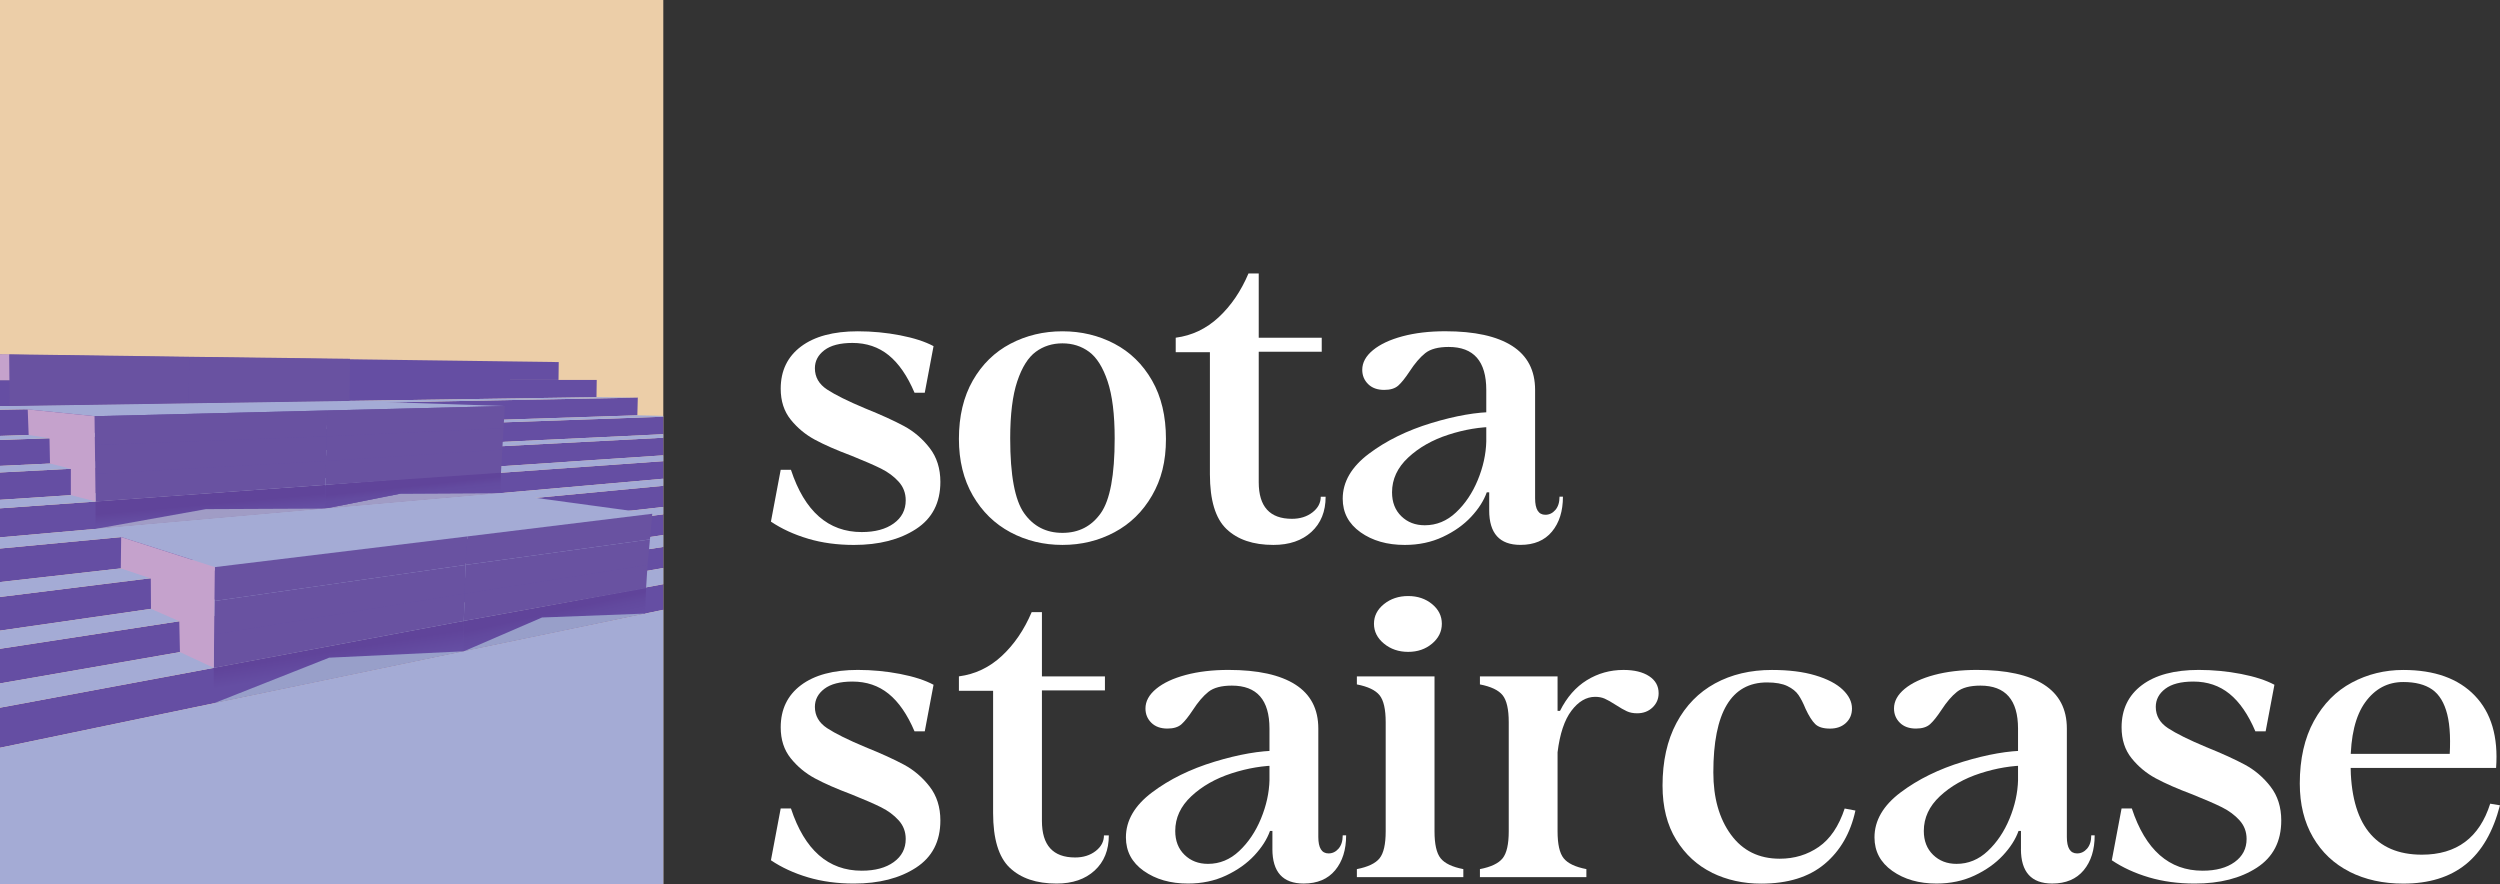 <?xml version="1.0" encoding="UTF-8"?><svg xmlns="http://www.w3.org/2000/svg" xmlns:xlink="http://www.w3.org/1999/xlink" viewBox="0 0 1303.14 461"><rect x="0" y="0" width="1303.14" height="461" fill="#333333" stroke="none"/><defs><style>.cls-1{fill:#6952a1;}.cls-1,.cls-2,.cls-3,.cls-4,.cls-5,.cls-6,.cls-7,.cls-8,.cls-9,.cls-10,.cls-11,.cls-12,.cls-13{stroke-width:0px;}.cls-2{fill:url(#linear-gradient);}.cls-3{fill:#eccea8;}.cls-4{fill:#989fc9;}.cls-14{clip-path:url(#clippath-2);}.cls-15{isolation:isolate;}.cls-16{clip-path:url(#clippath-6);}.cls-5{fill:#a4abd5;}.cls-6{fill:none;}.cls-17{clip-path:url(#clippath-7);}.cls-18{clip-path:url(#clippath-1);}.cls-19{clip-path:url(#clippath-4);}.cls-7{fill:url(#linear-gradient-2);}.cls-8{fill:url(#linear-gradient-3);}.cls-20{clip-path:url(#clippath);}.cls-9{fill:#654ea3;}.cls-21{mix-blend-mode:luminosity;}.cls-22{clip-path:url(#clippath-3);}.cls-10{fill:#a09cc5;}.cls-11{fill:#c5a2cc;}.cls-12{fill:#fff;}.cls-23{clip-path:url(#clippath-5);}.cls-13{fill:url(#linear-gradient-4);}</style><clipPath id="clippath"><rect class="cls-6" x="0" width="345.75" height="461"/></clipPath><clipPath id="clippath-1"><rect class="cls-6" x="-178.78" y="-45.97" width="676" height="507"/></clipPath><clipPath id="clippath-2"><polygon class="cls-6" points="169.54 265.11 107.34 265.39 49.83 275.69 49.83 261.42 169.65 252.72 169.54 265.11"/></clipPath><linearGradient id="linear-gradient" x1="168.3" y1="1093.85" x2="168.63" y2="1093.85" gradientTransform="translate(23041.6 3797.06) rotate(-90) scale(20.96 -20.96)" gradientUnits="userSpaceOnUse"><stop offset="0" stop-color="#654ea3"/><stop offset=".1" stop-color="#654ea3"/><stop offset="1" stop-color="#60449a"/></linearGradient><clipPath id="clippath-3"><polygon class="cls-6" points="241.75 339.5 171.57 342.83 111.43 366.6 111.43 348.13 241.75 323.65 241.75 339.5"/></clipPath><linearGradient id="linear-gradient-2" x1="172.77" y1="1084.42" x2="173.1" y2="1084.42" gradientTransform="translate(32109.79 5436.73) rotate(-90) scale(29.45 -29.45)" gradientUnits="userSpaceOnUse"><stop offset="0" stop-color="#654ea3"/><stop offset=".79" stop-color="#61469c"/><stop offset="1" stop-color="#60449a"/></linearGradient><clipPath id="clippath-4"><polygon class="cls-6" points="336.29 319.83 282.53 321.88 241.75 339.5 241.75 323.65 336.78 306.55 336.29 319.83"/></clipPath><linearGradient id="linear-gradient-3" x1="172.96" y1="1087.01" x2="173.29" y2="1087.01" gradientTransform="translate(36089.83 6026.85) rotate(-90) scale(32.94 -32.94)" gradientUnits="userSpaceOnUse"><stop offset="0" stop-color="#654ea3"/><stop offset=".65" stop-color="#62499e"/><stop offset="1" stop-color="#60449a"/></linearGradient><clipPath id="clippath-5"><polygon class="cls-6" points="260.97 257.03 208.8 257.31 169.54 265.11 169.65 252.72 261.14 245.5 260.97 257.03"/></clipPath><linearGradient id="linear-gradient-4" x1="165.78" y1="1090.59" x2="166.11" y2="1090.59" gradientTransform="translate(30756.41 4904.33) rotate(-90) scale(28 -28)" gradientUnits="userSpaceOnUse"><stop offset="0" stop-color="#654ea3"/><stop offset=".63" stop-color="#634ba0"/><stop offset="1" stop-color="#60449a"/></linearGradient><clipPath id="clippath-6"><rect class="cls-6" x="1403.14" width="345.75" height="461"/></clipPath><clipPath id="clippath-7"><rect class="cls-6" x="1224.35" y="-45.97" width="676" height="507"/></clipPath></defs><g class="cls-15"><g id="logos"><g id="alternate_horizontal"><g id="alt_horizontal_white_on_trans"><g id="text" class="cls-21"><path class="cls-12" d="M421.19,280.79c-7.3-2.16-13.74-5.13-19.34-8.89l5.09-27h5.35c7.13,21.63,19.43,32.44,36.91,32.44,6.96,0,12.51-1.5,16.67-4.5,4.16-3,6.24-7.01,6.24-12.04,0-3.77-1.23-7.01-3.69-9.73-2.46-2.72-5.52-4.99-9.16-6.8-3.65-1.81-8.78-4.04-15.4-6.7-7.81-2.93-14.17-5.72-19.09-8.37-4.92-2.65-9.12-6.14-12.6-10.46-3.48-4.32-5.22-9.7-5.22-16.12,0-9.35,3.52-16.67,10.56-21.98,7.04-5.3,16.93-7.95,29.65-7.95,7.46,0,14.8.7,22.02,2.09,7.21,1.4,13.02,3.28,17.44,5.65l-4.58,24.28h-5.34c-3.73-8.79-8.23-15.31-13.49-19.57-5.26-4.25-11.54-6.38-18.84-6.38-6.45,0-11.33,1.26-14.64,3.77s-4.96,5.65-4.96,9.42c0,4.61,2.12,8.3,6.36,11.09,4.24,2.79,10.86,6.07,19.85,9.84,8.31,3.35,15.06,6.42,20.24,9.21,5.17,2.79,9.63,6.59,13.36,11.41,3.73,4.81,5.6,10.71,5.6,17.69,0,10.88-4.24,19.08-12.73,24.59-8.49,5.51-19.26,8.27-32.33,8.27-8.65,0-16.63-1.08-23.93-3.25Z"/><path class="cls-12" d="M526.69,277.45c-8.23-4.4-14.76-10.78-19.6-19.15-4.84-8.37-7.25-18.21-7.25-29.51,0-11.86,2.42-22.01,7.25-30.46,4.84-8.44,11.37-14.83,19.6-19.15,8.23-4.32,17.26-6.49,27.11-6.49s18.88,2.17,27.11,6.49c8.23,4.33,14.76,10.71,19.6,19.15,4.84,8.44,7.25,18.6,7.25,30.46s-2.42,21.14-7.25,29.51c-4.84,8.37-11.37,14.76-19.6,19.15-8.23,4.39-17.27,6.59-27.11,6.59s-18.88-2.2-27.11-6.59ZM573.78,267.5c4.84-6.83,7.25-19.81,7.25-38.93,0-12.56-1.23-22.5-3.69-29.83-2.46-7.33-5.69-12.45-9.67-15.38-3.99-2.93-8.61-4.39-13.87-4.39s-9.89,1.46-13.87,4.39c-3.99,2.93-7.21,8.06-9.67,15.38-2.46,7.33-3.69,17.27-3.69,29.83,0,19.12,2.42,32.1,7.25,38.93,4.84,6.84,11.49,10.26,19.98,10.26s15.14-3.42,19.98-10.26Z"/><path class="cls-12" d="M639.32,275.77c-5.77-5.51-8.65-15.03-8.65-28.57v-63.63h-17.82v-7.54c8.48-1.12,15.95-4.67,22.4-10.67,6.45-6,11.62-13.61,15.53-22.82h5.34v108.84c0,12.7,5.77,19.05,17.31,19.05,4.24,0,7.8-1.12,10.69-3.35,2.88-2.23,4.33-4.95,4.33-8.16h2.54c0,7.68-2.46,13.78-7.38,18.32-4.92,4.53-11.54,6.8-19.85,6.8-10.52,0-18.67-2.76-24.43-8.27ZM639.58,176.03h49.38v7.33h-49.38v-7.33Z"/><path class="cls-12" d="M709.19,277.45c-6.2-4.4-9.29-10.22-9.29-17.48,0-8.79,4.54-16.6,13.62-23.44,9.08-6.83,19.94-12.17,32.58-16.01,12.64-3.84,23.71-5.76,33.22-5.76l.25,7.75c-7.98,0-16.16,1.36-24.56,4.08-8.4,2.72-15.4,6.7-21,11.93-5.6,5.23-8.4,11.27-8.4,18.11,0,5.17,1.61,9.31,4.84,12.46,3.22,3.14,7.29,4.71,12.22,4.71,6.11,0,11.54-2.23,16.29-6.7,4.75-4.46,8.53-10.08,11.33-16.85,2.8-6.77,4.28-13.5,4.45-20.2h4.07v26.58h-3.82c-1.53,4.33-4.24,8.58-8.15,12.77-3.91,4.19-8.83,7.68-14.76,10.46-5.94,2.79-12.56,4.19-19.85,4.19-9.16,0-16.84-2.2-23.04-6.59ZM776.26,266.04v-11.09l-1.53-10.88v-40.82c0-14.93-6.53-22.4-19.6-22.4-5.43,0-9.51,1.08-12.22,3.24-2.72,2.17-5.43,5.34-8.15,9.52-2.21,3.35-4.16,5.79-5.85,7.33-1.7,1.54-4.16,2.3-7.38,2.3-3.56,0-6.36-1.01-8.4-3.04-2.04-2.02-3.05-4.5-3.05-7.43,0-3.77,1.87-7.19,5.6-10.26,3.73-3.07,8.87-5.47,15.4-7.22,6.53-1.74,13.96-2.62,22.27-2.62,15.27,0,26.89,2.55,34.87,7.64,7.97,5.1,11.96,12.74,11.96,22.92v56.52c0,5.72,1.78,8.58,5.35,8.58,2.04,0,3.77-.84,5.22-2.51,1.44-1.67,2.16-3.98,2.16-6.91h1.78c0,7.54-1.91,13.61-5.73,18.21-3.82,4.6-9.29,6.91-16.42,6.91-10.86,0-16.29-6-16.29-18Z"/><path class="cls-12" d="M421.19,457.32c-7.3-2.16-13.74-5.13-19.34-8.9l5.09-27h5.35c7.13,21.63,19.43,32.44,36.91,32.44,6.96,0,12.51-1.5,16.67-4.5,4.16-3,6.24-7.01,6.24-12.04,0-3.77-1.23-7.01-3.69-9.73-2.46-2.72-5.52-4.99-9.16-6.8-3.65-1.81-8.78-4.05-15.4-6.7-7.81-2.93-14.17-5.72-19.09-8.37-4.92-2.65-9.12-6.14-12.6-10.47-3.48-4.32-5.22-9.7-5.22-16.12,0-9.35,3.52-16.67,10.56-21.98,7.04-5.3,16.93-7.95,29.65-7.95,7.46,0,14.8.7,22.02,2.09,7.21,1.4,13.02,3.28,17.44,5.65l-4.58,24.28h-5.34c-3.73-8.79-8.23-15.31-13.49-19.57-5.26-4.26-11.54-6.38-18.84-6.38-6.45,0-11.33,1.26-14.64,3.77-3.31,2.51-4.96,5.65-4.96,9.42,0,4.6,2.12,8.3,6.36,11.09,4.24,2.79,10.86,6.07,19.85,9.84,8.31,3.35,15.06,6.42,20.24,9.21,5.17,2.79,9.63,6.59,13.36,11.41,3.73,4.81,5.6,10.71,5.6,17.69,0,10.88-4.24,19.08-12.73,24.59-8.49,5.51-19.26,8.27-32.33,8.27-8.65,0-16.63-1.08-23.93-3.24Z"/><path class="cls-12" d="M526.31,452.3c-5.77-5.51-8.65-15.04-8.65-28.57v-63.63h-17.82v-7.54c8.48-1.12,15.95-4.67,22.4-10.68,6.45-6,11.62-13.61,15.53-22.81h5.34v108.84c0,12.7,5.77,19.05,17.31,19.05,4.24,0,7.8-1.12,10.69-3.35,2.88-2.23,4.33-4.95,4.33-8.16h2.54c0,7.68-2.46,13.78-7.38,18.31-4.92,4.53-11.54,6.8-19.85,6.8-10.52,0-18.67-2.76-24.43-8.27ZM526.57,352.56h49.38v7.33h-49.38v-7.33Z"/><path class="cls-12" d="M596.18,453.97c-6.2-4.4-9.29-10.22-9.29-17.48,0-8.79,4.54-16.6,13.62-23.44,9.08-6.83,19.94-12.17,32.58-16.01,12.64-3.84,23.71-5.76,33.22-5.76l.25,7.74c-7.98,0-16.16,1.36-24.56,4.08s-15.4,6.7-21,11.93c-5.6,5.23-8.4,11.27-8.4,18.11,0,5.16,1.61,9.31,4.84,12.45,3.22,3.14,7.29,4.71,12.22,4.71,6.11,0,11.54-2.23,16.29-6.7,4.75-4.46,8.53-10.08,11.33-16.85,2.8-6.77,4.28-13.5,4.46-20.2h4.07v26.58h-3.82c-1.53,4.33-4.24,8.58-8.14,12.77-3.91,4.19-8.83,7.68-14.76,10.47-5.94,2.79-12.56,4.19-19.85,4.19-9.16,0-16.84-2.2-23.04-6.59ZM663.25,442.57v-11.09l-1.53-10.88v-40.82c0-14.93-6.54-22.4-19.6-22.4-5.43,0-9.5,1.08-12.22,3.24-2.72,2.16-5.43,5.34-8.14,9.52-2.21,3.35-4.16,5.79-5.85,7.33-1.7,1.54-4.16,2.3-7.38,2.3-3.56,0-6.36-1.01-8.4-3.04-2.04-2.02-3.05-4.5-3.05-7.43,0-3.77,1.87-7.18,5.6-10.26,3.73-3.07,8.87-5.47,15.4-7.22,6.53-1.74,13.96-2.62,22.27-2.62,15.27,0,26.89,2.55,34.87,7.64,7.97,5.1,11.96,12.73,11.96,22.92v56.51c0,5.72,1.78,8.58,5.34,8.58,2.04,0,3.77-.84,5.22-2.51,1.44-1.67,2.16-3.98,2.16-6.91h1.78c0,7.54-1.91,13.61-5.73,18.21-3.82,4.6-9.29,6.91-16.42,6.91-10.86,0-16.29-6-16.29-18Z"/><path class="cls-12" d="M707.28,457.22v-4.19c5.77-1.12,9.71-3,11.84-5.65,2.12-2.65,3.18-7.33,3.18-14.02v-56.93c0-6.7-1.06-11.37-3.18-14.02-2.12-2.65-6.07-4.53-11.84-5.65v-4.19h40.47v80.79c0,6.7,1.06,11.38,3.18,14.02,2.12,2.65,6.07,4.54,11.84,5.65v4.19h-55.49ZM721.41,335.5c-3.48-2.86-5.22-6.31-5.22-10.36s1.74-7.46,5.22-10.26c3.48-2.79,7.68-4.19,12.6-4.19s9.08,1.4,12.47,4.19c3.39,2.79,5.09,6.21,5.09,10.26s-1.7,7.5-5.09,10.36c-3.4,2.86-7.55,4.29-12.47,4.29s-9.12-1.43-12.6-4.29Z"/><path class="cls-12" d="M771.42,457.22v-4.19c5.77-1.12,9.71-3,11.84-5.65,2.12-2.65,3.18-7.33,3.18-14.02v-56.93c0-6.7-1.06-11.37-3.18-14.02-2.12-2.65-6.07-4.53-11.84-5.65v-4.19h40.47v80.79c0,6.7,1.06,11.38,3.18,14.02,2.12,2.65,6.07,4.54,11.84,5.65v4.19h-55.49ZM806.29,370.56h6.87c3.56-7.12,8.23-12.45,14-16.01,5.77-3.56,12.13-5.34,19.09-5.34,5.6,0,10.05,1.08,13.36,3.24,3.31,2.17,4.96,5.13,4.96,8.9,0,2.93-1.06,5.41-3.18,7.43-2.12,2.02-4.8,3.03-8.02,3.03-2.04,0-3.82-.35-5.35-1.05-1.53-.7-3.48-1.81-5.85-3.35-2.38-1.53-4.29-2.62-5.73-3.24-1.44-.63-3.1-.94-4.96-.94-4.58,0-8.7,2.41-12.34,7.22-3.65,4.81-6.07,12.04-7.25,21.66h-5.6v-21.56Z"/><path class="cls-12" d="M892.45,454.92c-7.72-3.77-13.96-9.49-18.71-17.16-4.75-7.67-7.13-17.09-7.13-28.26,0-12.7,2.42-23.58,7.25-32.65,4.84-9.07,11.54-15.94,20.11-20.62,8.57-4.67,18.45-7.01,29.65-7.01,8.82,0,16.37.94,22.65,2.83,6.28,1.88,11.03,4.36,14.25,7.43,3.22,3.07,4.84,6.35,4.84,9.84,0,3.07-1.06,5.58-3.18,7.54-2.12,1.96-4.88,2.93-8.27,2.93-3.56,0-6.15-.8-7.76-2.41-1.61-1.6-3.27-4.22-4.96-7.85-1.19-2.93-2.42-5.34-3.69-7.22-1.27-1.88-3.23-3.45-5.85-4.71-2.63-1.26-6.15-1.88-10.56-1.88-18.67,0-28,15.63-28,46.89,0,13.26,3.05,24.07,9.16,32.44,6.11,8.37,14.59,12.56,25.45,12.56,7.64,0,14.42-2.06,20.36-6.17,5.94-4.11,10.44-10.78,13.49-19.99l5.6,1.05c-2.54,11.72-7.89,21-16.04,27.84-8.15,6.84-19.18,10.26-33.09,10.26-9.33,0-17.86-1.88-25.58-5.65Z"/><path class="cls-12" d="M986.38,453.97c-6.2-4.4-9.29-10.22-9.29-17.48,0-8.79,4.54-16.6,13.62-23.44,9.08-6.83,19.94-12.17,32.58-16.01,12.64-3.84,23.71-5.76,33.22-5.76l.25,7.74c-7.98,0-16.16,1.36-24.56,4.08-8.4,2.72-15.4,6.7-21,11.93-5.6,5.23-8.4,11.27-8.4,18.11,0,5.16,1.61,9.31,4.84,12.45,3.22,3.14,7.29,4.71,12.22,4.71,6.11,0,11.54-2.23,16.29-6.7,4.75-4.46,8.53-10.08,11.33-16.85,2.8-6.77,4.28-13.5,4.45-20.2h4.07v26.58h-3.82c-1.53,4.33-4.24,8.58-8.15,12.77-3.91,4.19-8.83,7.68-14.76,10.47-5.94,2.79-12.56,4.19-19.85,4.19-9.16,0-16.84-2.2-23.04-6.59ZM1053.44,442.57v-11.09l-1.53-10.88v-40.82c0-14.93-6.53-22.4-19.6-22.4-5.43,0-9.51,1.08-12.22,3.24-2.72,2.16-5.43,5.34-8.15,9.52-2.21,3.35-4.16,5.79-5.85,7.33-1.7,1.54-4.16,2.3-7.38,2.3-3.56,0-6.36-1.01-8.4-3.04-2.04-2.02-3.05-4.5-3.05-7.43,0-3.77,1.87-7.18,5.6-10.26,3.73-3.07,8.87-5.47,15.4-7.22,6.53-1.74,13.96-2.62,22.27-2.62,15.27,0,26.89,2.55,34.87,7.64,7.97,5.1,11.96,12.73,11.96,22.92v56.51c0,5.72,1.78,8.58,5.34,8.58,2.04,0,3.77-.84,5.22-2.51,1.44-1.67,2.16-3.98,2.16-6.91h1.78c0,7.54-1.91,13.61-5.73,18.21s-9.29,6.91-16.42,6.91c-10.86,0-16.29-6-16.29-18Z"/><path class="cls-12" d="M1120.13,457.32c-7.3-2.16-13.75-5.13-19.34-8.9l5.09-27h5.35c7.13,21.63,19.43,32.44,36.91,32.44,6.96,0,12.51-1.5,16.67-4.5,4.16-3,6.24-7.01,6.24-12.04,0-3.77-1.23-7.01-3.69-9.73-2.46-2.72-5.52-4.99-9.16-6.8-3.65-1.81-8.78-4.05-15.4-6.7-7.81-2.93-14.17-5.72-19.09-8.37-4.92-2.65-9.12-6.14-12.6-10.47-3.48-4.32-5.22-9.7-5.22-16.12,0-9.35,3.52-16.67,10.56-21.98,7.04-5.3,16.93-7.95,29.65-7.95,7.46,0,14.8.7,22.02,2.09,7.21,1.4,13.02,3.28,17.44,5.65l-4.58,24.28h-5.35c-3.73-8.79-8.23-15.31-13.49-19.57-5.26-4.26-11.54-6.38-18.83-6.38-6.45,0-11.33,1.26-14.64,3.77-3.31,2.51-4.96,5.65-4.96,9.42,0,4.6,2.12,8.3,6.36,11.09,4.24,2.79,10.86,6.07,19.85,9.84,8.31,3.35,15.06,6.42,20.24,9.21,5.17,2.79,9.63,6.59,13.36,11.41,3.73,4.81,5.6,10.71,5.6,17.69,0,10.88-4.24,19.08-12.73,24.59-8.49,5.51-19.26,8.27-32.33,8.27-8.65,0-16.63-1.08-23.93-3.24Z"/><path class="cls-12" d="M1224.74,454.39c-8.15-4.11-14.51-10.12-19.09-18-4.58-7.88-6.87-17.2-6.87-27.94,0-12.84,2.46-23.72,7.38-32.65,4.92-8.93,11.49-15.59,19.73-19.99,8.23-4.4,17.18-6.59,26.85-6.59,16.29,0,28.72,4.47,37.29,13.4,8.57,8.93,12.26,21.49,11.07,37.68h-84v-7.33h65.92l-6.36,4.19c.85-10.47.51-18.73-1.02-24.8-1.53-6.07-4.16-10.39-7.89-12.98-3.73-2.58-8.74-3.87-15.02-3.87-8.15,0-14.76,3.53-19.85,10.57-5.09,7.05-7.64,17.62-7.64,31.71,0,15.91,3.14,27.84,9.42,35.79,6.28,7.95,15.53,11.93,27.74,11.93,18.16,0,30.04-8.86,35.63-26.58l5.09.84c-3.56,13.81-9.5,24.07-17.82,30.77-8.32,6.7-19.18,10.05-32.58,10.05-10.52,0-19.85-2.06-28-6.17Z"/></g><g id="logo"><g class="cls-20"><g class="cls-18"><rect class="cls-3" x="-178.78" y="-45.97" width="676" height="507"/><polygon class="cls-9" points="-178.78 402.18 -178.78 426.96 494.46 286.94 495.03 276.69 -178.78 402.18"/><polygon class="cls-9" points="-178.78 365.63 -178.78 387.33 469.6 274.52 470.02 266 -178.78 365.63"/><polygon class="cls-9" points="-178.78 333.44 -178.78 354.46 445.06 264.6 445.07 255.73 -178.78 333.44"/><polygon class="cls-9" points="-178.78 302.83 -178.78 323.64 421.38 255.69 421.71 246.04 -178.78 302.83"/><polygon class="cls-9" points="-178.78 277.68 -178.78 295.9 398.05 244.92 398.46 236.64 -178.78 277.68"/><polygon class="cls-9" points="-178.78 255.65 -178.78 272.53 375.12 235.38 375.42 226.61 -178.78 255.65"/><polygon class="cls-9" points="-178.78 235.6 -178.78 251.4 353.39 225.97 353.6 216.94 -178.78 235.6"/><polygon class="cls-9" points="-178.78 216.97 -178.78 233.01 332.22 216.49 332.46 207.26 -178.78 216.97"/><polygon class="cls-9" points="-178.78 198.22 -178.78 214.39 310.92 207.03 311.05 198.04 -178.78 198.22"/><polygon class="cls-9" points="-178.78 198.22 291.13 198.05 291.24 188.74 -178.78 182.45 -178.78 198.22"/><polygon class="cls-5" points="-178.78 387.33 -178.78 402.18 495.03 276.69 469.6 274.52 -178.78 387.33"/><polygon class="cls-5" points="-178.78 354.46 -178.78 365.63 470.02 266 445.07 264.6 -178.78 354.46"/><polygon class="cls-5" points="-178.78 323.64 -178.78 333.44 445.07 255.73 421.38 255.69 -178.78 323.64"/><polygon class="cls-5" points="-178.78 295.9 -178.78 302.83 421.71 246.04 398.05 244.92 -178.78 295.9"/><polygon class="cls-5" points="-178.78 272.53 -178.78 277.68 398.46 236.64 375.12 235.38 -178.78 272.53"/><polygon class="cls-5" points="-178.78 251.4 -178.78 255.65 375.42 226.61 353.39 225.97 -178.78 251.4"/><polygon class="cls-5" points="-178.78 233.01 -178.78 235.6 353.6 216.94 332.22 216.49 -178.78 233.01"/><polygon class="cls-5" points="-178.78 426.96 -178.78 461.03 497.22 461.03 497.22 286.36 -178.78 426.96"/><polygon class="cls-5" points="-178.78 214.39 -178.78 216.97 332.46 207.26 310.91 207.03 -178.78 214.39"/><g class="cls-14"><rect class="cls-2" x="49.04" y="247.38" width="121.4" height="33.65" transform="translate(-23.31 10.94) rotate(-5.16)"/></g><g class="cls-22"><rect class="cls-7" x="108.83" y="313.46" width="135.53" height="63.33" transform="translate(-53.15 32.86) rotate(-9.25)"/></g><g class="cls-19"><rect class="cls-8" x="239.31" y="296.64" width="99.91" height="52.77" transform="translate(-63.16 70.41) rotate(-12.52)"/></g><polygon class="cls-4" points="111.43 366.6 171.57 342.83 241.75 339.5 111.43 366.6"/><polygon class="cls-10" points="49.83 275.69 107.34 265.39 169.54 265.11 49.83 275.69"/><polygon class="cls-10" points="169.54 265.11 208.8 257.31 260.97 257.03 169.54 265.11"/><g class="cls-23"><rect class="cls-13" x="168.76" y="240.65" width="93.17" height="29.31" transform="translate(-26.1 24.53) rotate(-6.15)"/></g><polygon class="cls-4" points="241.75 339.5 282.53 321.88 336.29 319.83 241.75 339.5"/><polygon class="cls-5" points="340 267.8 111.98 295.56 49.83 275.69 260.97 257.03 340 267.8"/><polygon class="cls-5" points="263.14 211.65 49.28 216.94 -1.92 211.73 182.18 208.96 263.14 211.65"/><polygon class="cls-1" points="242.58 294.47 111.8 313.27 111.98 295.61 243.66 279.6 242.58 294.47"/><polygon class="cls-1" points="170.26 227.47 49.47 231.96 49.28 216.94 170.67 213.94 170.26 227.47"/><polygon class="cls-1" points="169.91 240.3 49.65 246.97 49.47 231.96 170.26 227.47 169.91 240.3"/><polygon class="cls-1" points="169.65 252.72 49.83 261.42 49.65 246.97 169.91 240.3 169.65 252.72"/><polygon class="cls-1" points="262.47 223.17 170.26 227.47 170.67 213.94 263.14 211.65 262.47 223.17"/><polygon class="cls-1" points="261.82 234.34 169.91 240.3 170.26 227.47 262.47 223.17 261.82 234.34"/><polygon class="cls-1" points="261.14 246.4 169.65 252.72 169.91 240.3 261.82 234.34 261.14 246.4"/><polygon class="cls-1" points="242.24 309.42 111.62 330.69 111.8 313.27 242.56 294.47 242.24 309.42"/><polygon class="cls-1" points="338.79 281.16 242.56 294.47 243.67 279.6 340 267.8 338.79 281.16"/><polygon class="cls-1" points="337.54 294.47 242.24 309.42 242.58 294.47 338.79 281.16 337.54 294.47"/><polygon class="cls-1" points="336.78 306.55 241.75 323.65 242.24 309.42 337.54 294.47 336.78 306.55"/><polygon class="cls-1" points="241.75 323.65 111.43 348.13 111.62 330.69 242.24 309.42 241.75 323.65"/><polygon class="cls-11" points="111.43 348.13 93.79 339.91 93.45 323.82 78.71 317.37 78.61 301.51 62.97 296.27 63.16 279.95 111.98 295.61 111.43 348.13"/><polygon class="cls-11" points="49.83 261.42 36.93 258.07 36.94 244.35 26.06 241.62 25.8 228.43 14.94 226.75 14.45 213.4 49.28 216.94 49.83 261.42"/><polygon class="cls-1" points="98.22 210.23 5.03 211.63 4.78 184.68 98.76 185.97 98.22 210.23"/><polygon class="cls-1" points="182.18 208.96 98.22 210.23 98.76 185.97 182.44 187.02 182.18 208.96"/><polygon class="cls-11" points="4.91 198.15 -3.98 198.16 -4.35 184.78 4.78 184.68 4.91 198.15"/></g></g></g></g><g id="alt_horizontal_dark_on_trans"><g id="logo-2"><g class="cls-16"><g class="cls-17"><rect class="cls-3" x="1224.35" y="-45.97" width="676" height="507"/><polygon class="cls-9" points="1224.36 402.18 1224.36 426.96 1897.6 286.94 1898.16 276.69 1224.36 402.18"/><polygon class="cls-9" points="1224.36 365.63 1224.36 387.33 1872.74 274.52 1873.16 266 1224.36 365.63"/><polygon class="cls-9" points="1224.36 333.44 1224.36 354.46 1848.2 264.6 1848.21 255.73 1224.36 333.44"/><polygon class="cls-9" points="1224.36 302.83 1224.35 323.64 1824.52 255.69 1824.85 246.04 1224.36 302.83"/><polygon class="cls-9" points="1224.36 277.68 1224.36 295.9 1801.18 244.92 1801.59 236.64 1224.36 277.68"/><polygon class="cls-9" points="1224.36 255.65 1224.36 272.53 1778.26 235.38 1778.56 226.61 1224.36 255.65"/><polygon class="cls-9" points="1224.36 235.6 1224.36 251.4 1756.53 225.97 1756.74 216.94 1224.36 235.6"/><polygon class="cls-9" points="1224.36 216.97 1224.36 233.01 1735.36 216.49 1735.6 207.26 1224.36 216.97"/><polygon class="cls-9" points="1224.36 198.22 1224.36 214.39 1714.06 207.03 1714.19 198.04 1224.36 198.22"/><polygon class="cls-9" points="1224.36 198.22 1694.27 198.05 1694.38 188.74 1224.36 182.45 1224.36 198.22"/><polygon class="cls-5" points="1224.36 387.33 1224.36 402.18 1898.16 276.69 1872.74 274.52 1224.36 387.33"/><polygon class="cls-5" points="1224.36 354.46 1224.36 365.63 1873.16 266 1848.21 264.6 1224.36 354.46"/><polygon class="cls-5" points="1224.35 323.64 1224.36 333.44 1848.21 255.73 1824.52 255.69 1224.35 323.64"/><polygon class="cls-5" points="1224.36 295.9 1224.36 302.83 1824.85 246.04 1801.18 244.92 1224.36 295.9"/><polygon class="cls-5" points="1224.36 272.53 1224.36 277.68 1801.59 236.64 1778.26 235.38 1224.36 272.53"/><polygon class="cls-5" points="1224.36 251.4 1224.36 255.65 1778.56 226.61 1756.53 225.97 1224.36 251.4"/><polygon class="cls-5" points="1224.36 233.01 1224.36 235.6 1756.74 216.94 1735.36 216.49 1224.36 233.01"/><polygon class="cls-5" points="1224.35 426.96 1224.36 461.03 1900.35 461.03 1900.35 286.36 1224.35 426.96"/><polygon class="cls-5" points="1224.36 214.39 1224.36 216.97 1735.6 207.26 1714.05 207.03 1224.36 214.39"/></g></g></g></g></g></g></g></svg>